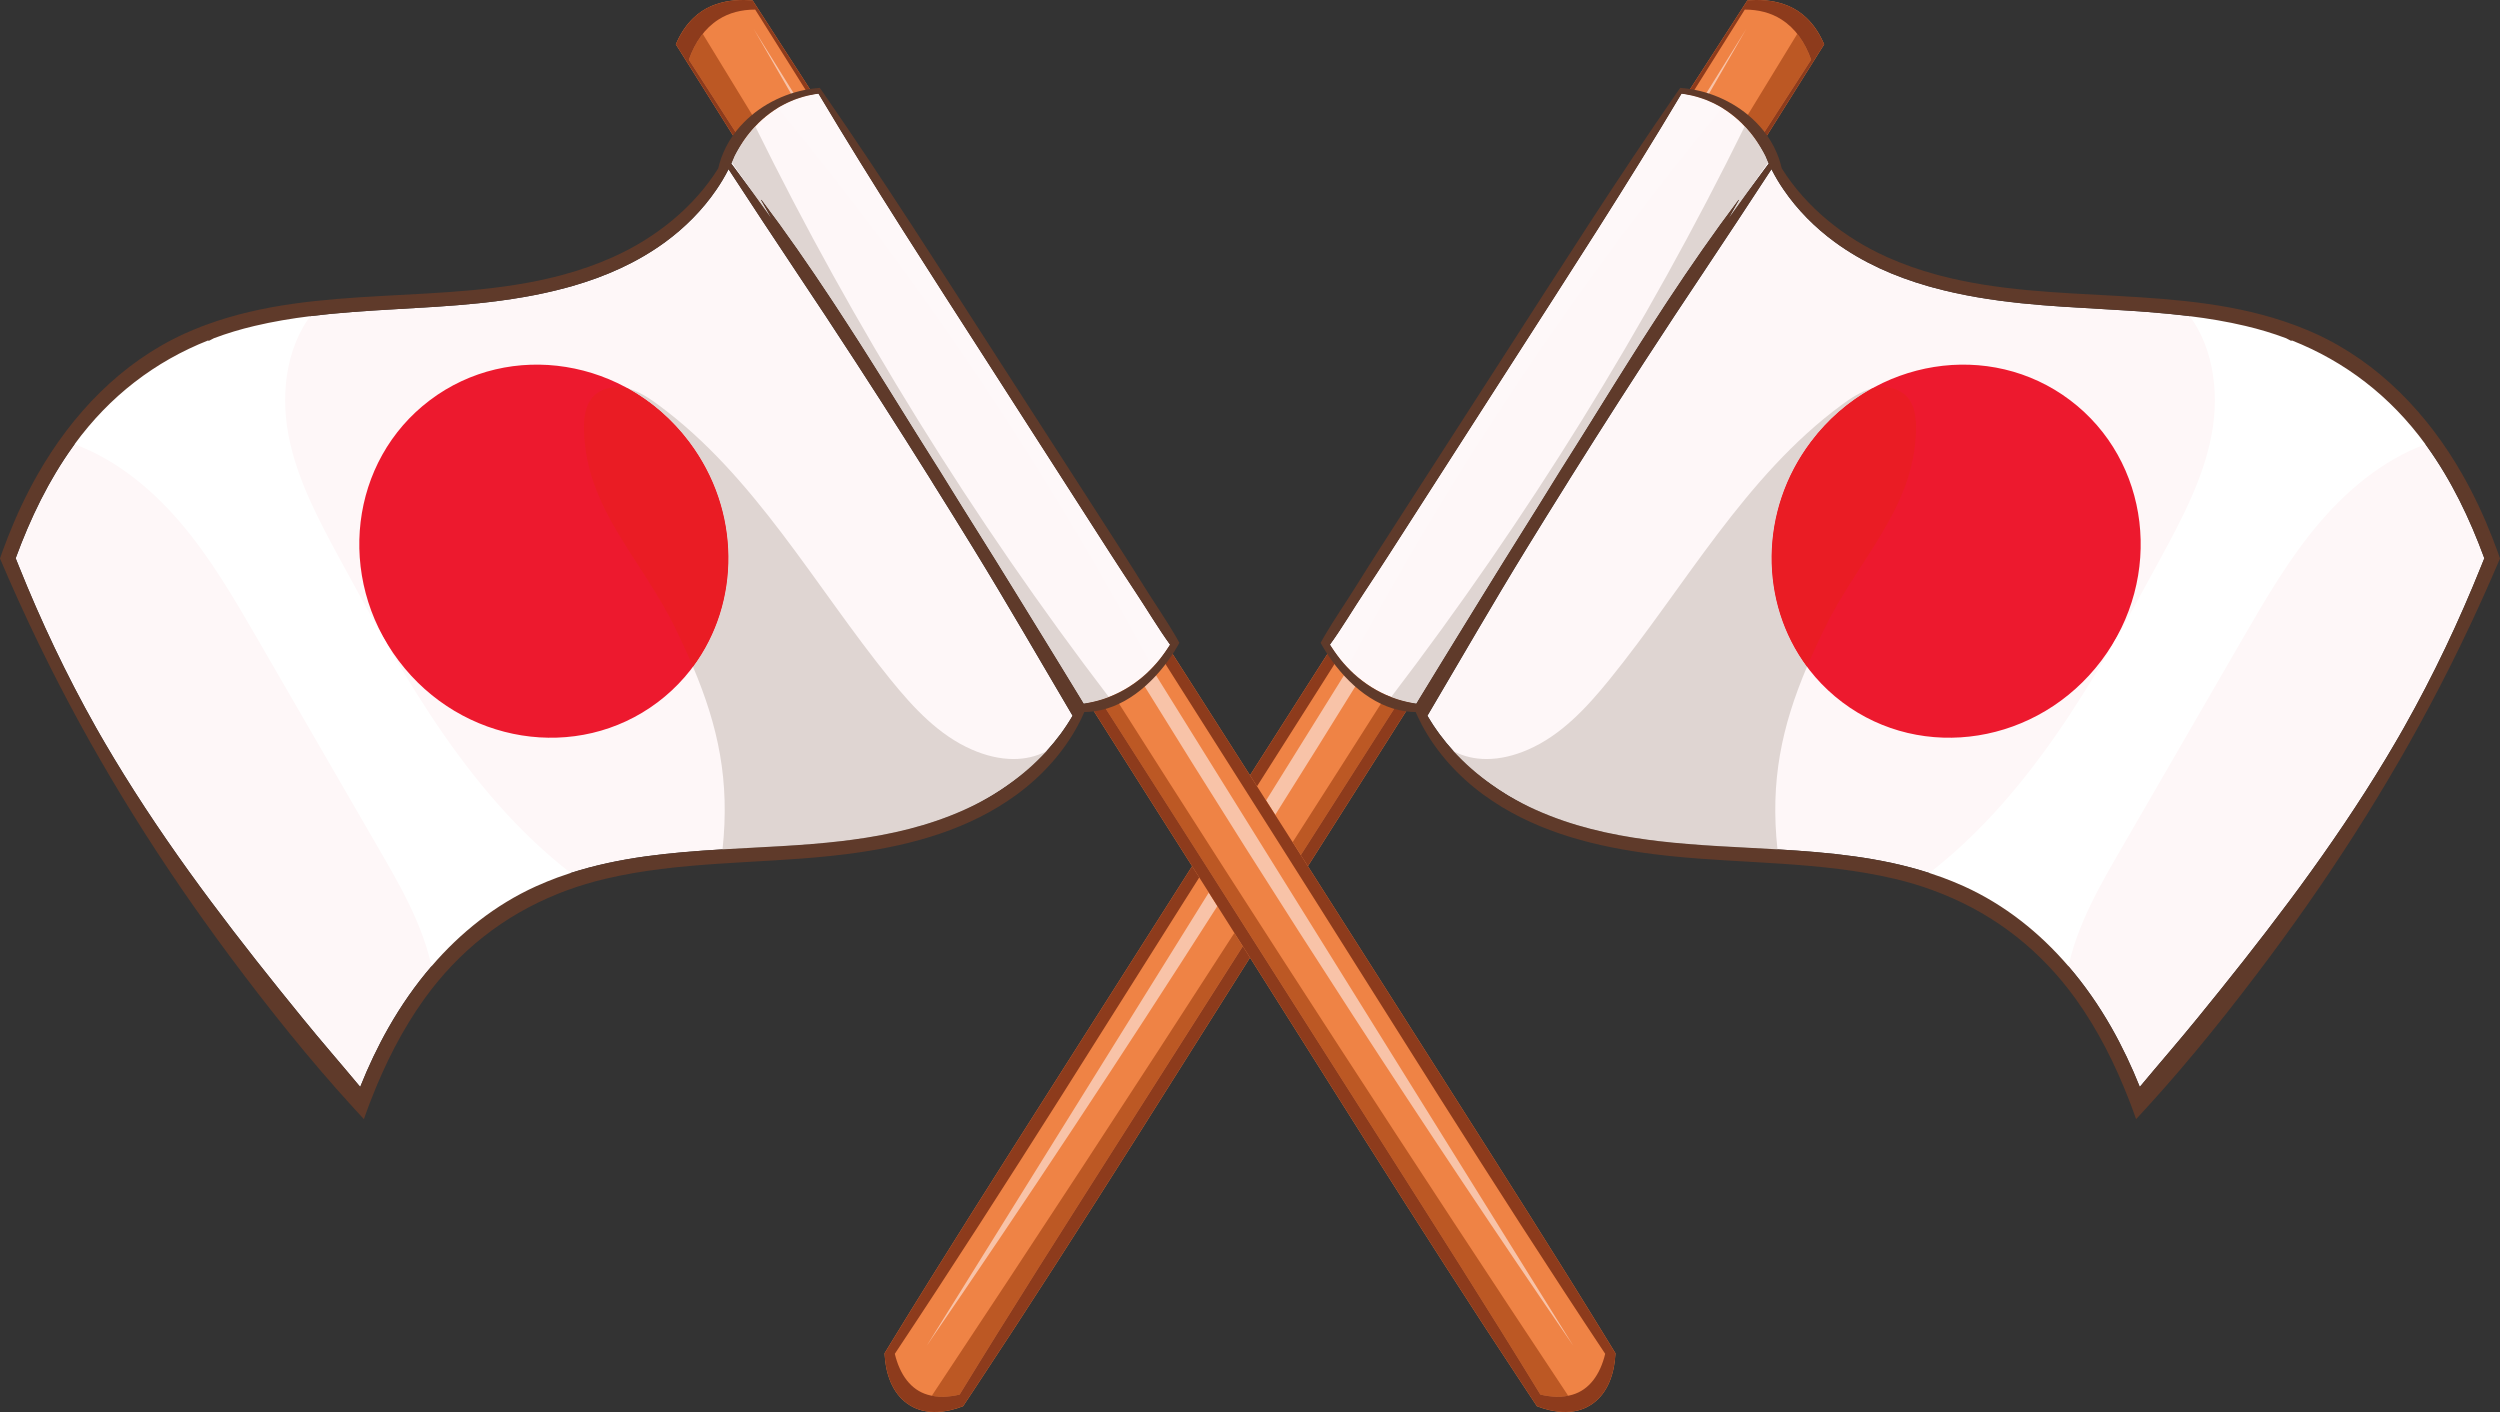 <?xml version="1.0" encoding="UTF-8"?><svg xmlns="http://www.w3.org/2000/svg" xmlns:xlink="http://www.w3.org/1999/xlink" height="254.2" preserveAspectRatio="xMidYMid meet" version="1.0" viewBox="0.0 0.0 450.0 254.2" width="450.0" zoomAndPan="magnify"><rect x="0.0" y="0.0" width="450.0" height="254.2" fill="#333333" stroke="none"/><defs><clipPath id="a"><path d="M 159 0 L 329 0 L 329 254.16 L 159 254.16 Z M 159 0"/></clipPath><clipPath id="b"><path d="M 167 6 L 327 6 L 327 254.16 L 167 254.16 Z M 167 6"/></clipPath><clipPath id="c"><path d="M 159 0 L 329 0 L 329 254.16 L 159 254.16 Z M 159 0"/></clipPath><clipPath id="d"><path d="M 121 0 L 291 0 L 291 254.16 L 121 254.16 Z M 121 0"/></clipPath><clipPath id="e"><path d="M 123 6 L 283 6 L 283 254.16 L 123 254.16 Z M 123 6"/></clipPath><clipPath id="f"><path d="M 121 0 L 291 0 L 291 254.16 L 121 254.16 Z M 121 0"/></clipPath></defs><g><g clip-path="url(#a)"><path d="M 175.27 250.227 C 174.633 251.195 173.992 252.156 173.352 253.121 C 172.559 253.426 171.777 253.664 171.02 253.832 C 169.199 254.246 167.492 254.273 165.973 253.879 C 165.82 253.844 165.676 253.801 165.523 253.754 C 162.352 252.73 160.25 249.996 159.5 246.043 C 159.352 245.273 159.258 244.453 159.219 243.59 C 159.691 242.812 160.168 242.031 160.645 241.258 C 169.871 226.188 179.371 211.293 188.867 196.348 C 230.16 131.312 271.629 66.406 313.457 1.73 C 313.809 1.184 314.16 0.637 314.516 0.09 C 314.723 0.066 314.922 0.055 315.121 0.039 C 317.578 -0.121 319.852 0.215 321.867 1.055 C 323.109 1.57 324.23 2.32 325.219 3.273 C 326.387 4.398 327.367 5.82 328.125 7.477 C 328.203 7.637 328.277 7.809 328.352 7.98 C 327.641 9.117 326.93 10.25 326.215 11.387 C 317.664 25.027 309.09 38.648 300.605 52.324 C 278.316 88.281 255.66 124.02 232.988 159.746 C 213.848 189.898 194.988 220.438 175.27 250.227" fill="#ef8345"/></g><g clip-path="url(#b)"><path d="M 168.273 254.16 C 168.266 254.16 168.254 254.16 168.246 254.16 C 168.254 254.16 168.258 254.16 168.266 254.16 C 169.145 254.16 170.066 254.051 171.02 253.832 C 170.07 254.051 169.148 254.16 168.273 254.16 M 168.234 254.16 L 168.234 254.16 M 169.625 251.41 C 168.969 251.41 168.336 251.352 167.727 251.234 C 186.066 223.59 204.223 195.812 222.191 167.922 C 222.695 168.719 223.199 169.516 223.703 170.312 C 216.234 182.047 208.773 193.781 201.32 205.523 C 191.699 220.668 182.074 235.75 172.734 251.023 C 171.656 251.281 170.613 251.41 169.625 251.41 M 234.148 153.91 C 233.656 153.137 233.168 152.367 232.676 151.598 C 238.316 142.785 243.949 133.953 249.555 125.117 C 249.836 125.242 250.121 125.359 250.406 125.469 C 250.402 125.473 250.402 125.473 250.402 125.473 C 250.785 125.617 251.172 125.754 251.562 125.879 C 251.691 125.922 251.824 125.965 251.957 126.004 C 246.016 135.305 240.082 144.602 234.148 153.91 M 316.375 25.652 C 316.289 25.523 316.203 25.395 316.113 25.266 C 315.965 25.047 315.805 24.828 315.641 24.609 C 315.496 24.418 315.352 24.223 315.195 24.035 C 315.176 24.012 315.156 23.984 315.137 23.961 L 315.129 23.941 C 314.961 23.738 314.793 23.539 314.613 23.34 C 314.488 23.195 314.363 23.055 314.238 22.922 C 314.18 22.855 314.121 22.793 314.062 22.73 C 314.059 22.734 314.059 22.734 314.059 22.734 C 313.918 22.586 313.773 22.434 313.625 22.285 C 316.926 16.891 320.219 11.492 323.508 6.09 C 324.555 7.406 325.379 8.973 326.008 10.75 L 326.004 10.754 C 322.789 15.719 319.582 20.684 316.375 25.652" fill="#bc5824"/></g><g><path d="M 166.805 242.242 C 183.73 215.047 200.66 187.852 217.586 160.652 C 218.102 161.465 218.617 162.277 219.133 163.09 C 202.121 189.758 184.703 216.164 166.805 242.242 M 229.539 146.676 C 228.992 145.812 228.441 144.953 227.895 144.094 C 232.832 136.16 237.762 128.238 242.699 120.305 C 243.012 120.633 243.336 120.949 243.672 121.262 C 244.035 121.594 244.406 121.914 244.789 122.223 C 239.738 130.395 234.656 138.543 229.539 146.676 M 306.992 17.945 C 306.836 17.883 306.676 17.824 306.516 17.77 C 309.121 13.582 311.727 9.398 314.328 5.215 C 311.891 9.461 309.445 13.707 306.992 17.945" fill="#f8c3a8"/></g><g clip-path="url(#c)"><path d="M 166.984 251.055 C 163.922 250.168 161.969 247.426 161.066 243.688 C 181.422 213.059 200.828 181.609 220.535 150.566 C 243.211 114.844 265.863 79.105 288.156 43.148 C 296.734 29.305 305.414 15.523 314.062 1.727 C 316.539 1.723 318.77 2.301 320.648 3.5 C 323.16 5.102 324.895 7.598 326.008 10.75 L 326.004 10.754 C 284.145 75.484 242.645 140.441 201.32 205.523 C 191.699 220.668 182.074 235.75 172.734 251.023 C 170.641 251.52 168.688 251.551 166.984 251.055 M 232.988 159.746 C 255.66 124.02 278.316 88.281 300.605 52.324 C 309.09 38.648 317.664 25.027 326.215 11.387 C 326.93 10.25 327.641 9.117 328.352 7.98 C 328.277 7.809 328.203 7.637 328.125 7.477 C 326.727 4.414 324.578 2.188 321.867 1.055 C 319.852 0.215 317.578 -0.121 315.121 0.039 C 314.922 0.055 314.723 0.066 314.516 0.09 C 314.16 0.637 313.809 1.184 313.457 1.73 C 271.629 66.406 230.16 131.312 188.867 196.348 C 179.371 211.293 169.871 226.188 160.645 241.258 C 160.168 242.031 159.691 242.812 159.219 243.59 C 159.258 244.453 159.352 245.273 159.5 246.043 C 160.25 249.996 162.352 252.73 165.523 253.754 C 167.156 254.273 169.02 254.289 171.02 253.832 C 171.777 253.664 172.559 253.426 173.352 253.121 C 173.992 252.156 174.633 251.195 175.27 250.227 C 194.988 220.438 213.848 189.898 232.988 159.746" fill="#8d3b1c"/></g><g><path d="M 318.066 29.848 C 316.883 31.422 315.719 33.012 314.559 34.598 L 314.535 34.625 C 313.414 36.16 312.297 37.699 311.184 39.242 L 311.309 39.023 C 311.883 38.027 312.453 37.023 313.016 36.02 L 312.934 35.965 C 308.512 41.84 304.312 47.895 300.254 54.047 C 299.992 54.43 299.746 54.812 299.492 55.207 C 298.734 56.359 297.984 57.52 297.234 58.676 C 296.57 59.695 295.914 60.723 295.258 61.746 C 295.141 61.938 295.02 62.125 294.898 62.312 C 294.191 63.422 293.484 64.535 292.781 65.656 C 292.047 66.824 291.312 67.988 290.582 69.156 C 289.121 71.496 287.66 73.84 286.207 76.18 C 285.785 76.859 285.363 77.531 284.945 78.207 C 282.102 82.684 279.285 87.188 276.512 91.707 L 276.492 91.738 C 275.566 93.207 274.648 94.68 273.727 96.152 C 272.645 97.879 271.559 99.617 270.48 101.352 C 269.129 103.527 267.777 105.711 266.438 107.895 C 265.09 110.074 263.742 112.262 262.406 114.445 C 260.074 118.254 257.715 122.066 255.395 125.898 C 255.246 126.152 255.094 126.398 254.941 126.656 C 254.68 126.625 254.438 126.578 254.191 126.531 C 253.887 126.48 253.594 126.414 253.301 126.348 C 253.188 126.324 253.078 126.301 252.965 126.27 C 252.723 126.219 252.492 126.152 252.254 126.09 C 251.98 126.016 251.707 125.93 251.434 125.836 C 251.316 125.797 251.199 125.762 251.09 125.719 C 250.898 125.656 250.719 125.59 250.535 125.52 L 250.406 125.469 C 247.965 124.523 245.672 123.102 243.672 121.262 C 243.277 120.895 242.898 120.523 242.539 120.141 C 241.637 119.188 240.828 118.18 240.105 117.117 C 239.859 116.766 239.621 116.406 239.395 116.047 C 241.586 113.023 243.52 109.73 245.551 106.684 C 248.598 102.098 251.562 97.445 254.535 92.816 C 260.395 83.691 266.262 74.559 272.117 65.434 C 282.453 49.336 292.891 33.297 302.684 16.855 C 302.922 16.887 303.168 16.922 303.406 16.965 L 303.633 17.012 C 303.844 17.047 304.055 17.09 304.258 17.133 C 304.402 17.164 304.543 17.195 304.684 17.23 L 304.695 17.23 C 304.809 17.258 304.926 17.285 305.035 17.32 C 305.191 17.359 305.348 17.398 305.504 17.445 C 305.812 17.535 306.121 17.633 306.422 17.738 C 306.883 17.895 307.336 18.07 307.773 18.27 C 307.965 18.352 308.156 18.438 308.344 18.527 C 308.531 18.613 308.715 18.707 308.895 18.805 C 309.086 18.898 309.27 19 309.453 19.102 C 309.621 19.199 309.797 19.297 309.969 19.402 L 310 19.422 C 310.52 19.738 311.027 20.086 311.527 20.461 C 312.457 21.16 313.301 21.918 314.059 22.738 L 314.191 22.875 L 314.227 22.906 C 314.352 23.047 314.484 23.191 314.613 23.34 C 314.793 23.539 314.961 23.738 315.129 23.941 L 315.141 23.969 C 315.312 24.176 315.48 24.395 315.641 24.609 C 315.805 24.828 315.965 25.047 316.113 25.266 C 316.27 25.492 316.418 25.711 316.562 25.945 C 316.672 26.113 316.773 26.285 316.879 26.453 C 316.957 26.586 317.035 26.715 317.109 26.844 C 317.203 27.008 317.301 27.176 317.395 27.34 C 317.523 27.574 317.652 27.816 317.777 28.062 L 317.781 28.066 C 317.871 28.301 317.973 28.527 318.066 28.758 C 318.141 28.91 318.203 29.062 318.273 29.223 L 318.379 29.434 C 318.273 29.57 318.172 29.711 318.066 29.848" fill="#fef7f8"/></g><g><path d="M 447.184 100.48 C 447.004 100.938 446.824 101.383 446.645 101.828 C 442.641 111.805 438.047 121.504 432.75 130.898 C 432.188 131.914 431.617 132.902 431.023 133.895 C 430.516 134.773 429.996 135.652 429.469 136.523 C 424.656 144.508 419.426 152.199 413.93 159.695 C 413.305 160.543 412.668 161.391 412.043 162.238 C 406.719 169.387 401.156 176.387 395.523 183.293 C 392.152 187.445 388.605 191.5 385.164 195.641 C 383.691 191.957 381.996 188.367 380.039 184.926 C 377.812 181.027 375.238 177.309 372.316 173.922 C 367.141 167.883 360.867 162.863 353.52 159.535 C 352.852 159.23 352.164 158.934 351.484 158.656 L 349.652 157.949 C 348.859 157.66 348.074 157.387 347.27 157.133 C 338.457 154.285 329.234 153.438 319.945 152.887 C 312.773 152.465 305.562 152.219 298.488 151.395 L 296.582 151.148 C 289.695 150.227 282.941 148.684 276.48 145.789 C 274.816 145.051 273.207 144.211 271.641 143.281 L 271.504 143.207 C 271.332 143.102 271.176 142.992 271.004 142.898 C 270.18 142.391 269.363 141.859 268.578 141.289 L 268.547 141.27 C 266.035 139.5 263.707 137.465 261.641 135.223 L 261.641 135.211 C 259.844 133.25 258.266 131.121 256.93 128.836 C 262.871 118.762 268.707 108.625 274.816 98.672 C 277.168 94.848 279.531 91.035 281.914 87.242 C 282.145 86.84 282.391 86.461 282.633 86.066 C 288.48 76.738 294.41 67.48 300.469 58.289 C 300.766 57.82 301.07 57.367 301.367 56.91 C 303.062 54.348 304.758 51.797 306.465 49.242 C 310.637 43.004 314.758 36.723 318.863 30.453 L 318.906 30.539 C 319.543 31.789 320.262 32.996 321.066 34.16 C 323.547 37.793 326.734 40.98 330.25 43.555 C 335.312 47.262 340.988 49.762 346.941 51.477 L 347.906 51.742 C 353.105 53.172 358.484 54.02 363.812 54.582 C 373.895 55.629 384.105 55.648 394.145 56.91 C 397.516 57.324 400.859 57.887 404.176 58.668 C 406.707 59.262 409.145 59.992 411.504 60.883 L 412.445 61.379 L 412.512 61.266 C 422.137 65.066 430.262 71.312 436.586 79.969 C 436.668 80.086 436.766 80.199 436.848 80.34 C 441.254 86.469 444.547 93.32 447.152 100.406 L 447.184 100.48" fill="#fef7f8"/></g><g><path d="M 378.238 118.926 C 366.914 133.938 346.035 137.281 331.605 126.395 C 317.176 115.508 314.652 94.512 325.98 79.5 C 337.305 64.488 358.184 61.145 372.613 72.031 C 387.047 82.918 389.566 103.914 378.238 118.926" fill="#ed192e"/></g><g><path d="M 254.473 126.586 C 254.379 126.566 254.281 126.551 254.188 126.535 C 254.145 126.527 254.102 126.52 254.059 126.512 L 254.059 126.508 C 254.102 126.516 254.148 126.523 254.191 126.531 C 254.285 126.551 254.379 126.566 254.473 126.586" fill="#ddddd9"/></g><g><path d="M 254.059 126.512 C 253.473 126.398 252.891 126.266 252.316 126.105 C 252.531 126.16 252.746 126.223 252.965 126.27 C 253.078 126.301 253.188 126.324 253.301 126.348 C 253.551 126.406 253.805 126.461 254.059 126.508 L 254.059 126.512" fill="#79341d"/></g><g><path d="M 255.355 125.965 C 255.367 125.941 255.383 125.922 255.395 125.898 C 257.715 122.066 260.074 118.254 262.406 114.445 C 262.535 114.234 262.664 114.023 262.797 113.809 C 262.664 114.02 262.535 114.234 262.406 114.445 C 260.078 118.258 257.715 122.066 255.395 125.898 C 255.383 125.922 255.367 125.941 255.355 125.965" fill="#ddddd9"/></g><g><path d="M 251.562 125.879 C 251.172 125.754 250.785 125.617 250.402 125.473 C 250.406 125.469 250.406 125.469 250.406 125.469 L 250.535 125.52 C 250.719 125.59 250.898 125.656 251.09 125.719 C 251.199 125.762 251.316 125.797 251.434 125.836 C 251.477 125.852 251.52 125.863 251.562 125.879" fill="#a5461f"/></g><g><path d="M 268.133 105.141 C 268.914 103.875 269.695 102.613 270.48 101.352 C 271.559 99.617 272.645 97.879 273.727 96.152 C 274.648 94.68 275.566 93.207 276.492 91.738 L 276.496 91.73 C 273.695 96.191 270.906 100.66 268.133 105.141 M 276.594 91.578 C 279.34 87.102 282.129 82.641 284.945 78.207 C 285.34 77.57 285.734 76.938 286.133 76.297 C 284.703 78.602 283.277 80.902 281.844 83.199 C 281.676 83.465 281.512 83.734 281.34 84 C 280.445 85.441 279.547 86.879 278.648 88.309 C 277.961 89.398 277.277 90.488 276.594 91.578 M 293.453 64.594 C 293.934 63.828 294.414 63.066 294.898 62.312 C 295.02 62.125 295.141 61.938 295.258 61.746 C 295.387 61.543 295.52 61.344 295.648 61.141 C 294.91 62.289 294.18 63.441 293.453 64.594 M 299.719 54.855 C 299.871 54.621 300.02 54.395 300.172 54.164 C 300.02 54.395 299.871 54.621 299.719 54.855 M 310.117 41.09 C 310.48 40.469 310.84 39.848 311.199 39.223 C 312.289 37.711 313.387 36.195 314.488 34.691 C 313.023 36.82 311.566 38.949 310.117 41.09 M 312.043 37.738 C 312.367 37.168 312.691 36.594 313.016 36.02 C 312.695 36.594 312.371 37.168 312.043 37.738 M 313.008 36.016 L 312.93 35.969 C 312.934 35.965 312.934 35.965 312.934 35.965 L 313.008 36.016 M 318.273 29.223 C 318.203 29.062 318.141 28.91 318.066 28.758 C 317.973 28.527 317.871 28.301 317.781 28.066 L 317.777 28.062 C 317.652 27.816 317.523 27.574 317.395 27.34 C 317.301 27.176 317.203 27.008 317.109 26.844 C 317.035 26.715 316.957 26.586 316.879 26.453 C 316.859 26.426 316.84 26.391 316.82 26.359 C 316.82 26.359 316.824 26.359 316.824 26.355 C 317.164 26.91 317.48 27.48 317.777 28.062 L 317.781 28.066 C 317.941 28.453 318.102 28.84 318.277 29.219 C 318.277 29.219 318.273 29.219 318.273 29.223" fill="#ddddd9"/></g><g><path d="M 316.82 26.359 C 316.738 26.223 316.652 26.082 316.562 25.945 C 316.551 25.922 316.535 25.902 316.523 25.883 C 316.625 26.039 316.727 26.195 316.824 26.355 C 316.824 26.359 316.82 26.359 316.82 26.359" fill="#79341d"/></g><g><path d="M 315.195 24.035 C 315.176 24.012 315.156 23.988 315.141 23.969 L 315.137 23.961 C 315.156 23.984 315.176 24.012 315.195 24.035 M 314.238 22.922 C 314.234 22.918 314.23 22.91 314.227 22.906 L 314.191 22.875 L 314.059 22.738 C 314.059 22.738 314.059 22.734 314.059 22.734 C 314.059 22.734 314.059 22.734 314.062 22.73 C 314.121 22.793 314.18 22.855 314.238 22.922" fill="#a5461f"/></g><g><path d="M 254.938 126.656 C 254.781 126.633 254.625 126.609 254.473 126.586 C 254.379 126.566 254.285 126.551 254.191 126.531 C 254.148 126.523 254.102 126.516 254.059 126.508 C 253.805 126.461 253.551 126.406 253.301 126.348 C 253.188 126.324 253.078 126.301 252.965 126.27 C 252.746 126.223 252.531 126.16 252.316 126.105 C 252.066 126.035 251.812 125.961 251.562 125.879 C 251.52 125.863 251.477 125.852 251.434 125.836 C 251.316 125.797 251.199 125.762 251.09 125.719 C 250.898 125.656 250.719 125.59 250.535 125.52 L 250.406 125.469 C 274.891 93.402 296.242 58.941 314.059 22.734 C 314.059 22.734 314.059 22.738 314.059 22.738 L 314.191 22.875 L 314.227 22.906 C 314.23 22.91 314.234 22.918 314.238 22.922 C 314.551 23.258 314.848 23.605 315.137 23.961 L 315.141 23.969 C 315.156 23.988 315.176 24.012 315.195 24.035 C 315.672 24.629 316.113 25.246 316.523 25.883 C 316.535 25.902 316.551 25.922 316.562 25.945 C 316.652 26.082 316.738 26.223 316.82 26.359 C 316.84 26.391 316.859 26.426 316.879 26.453 C 316.957 26.586 317.035 26.715 317.109 26.844 C 317.203 27.008 317.301 27.176 317.395 27.34 C 317.523 27.574 317.652 27.816 317.777 28.062 L 317.781 28.066 C 317.871 28.301 317.973 28.527 318.066 28.758 C 318.141 28.91 318.203 29.062 318.273 29.223 C 317.008 31.043 315.746 32.867 314.488 34.691 C 313.387 36.195 312.289 37.711 311.199 39.223 C 311.48 38.73 311.762 38.234 312.043 37.738 C 312.371 37.168 312.695 36.594 313.016 36.02 L 313.008 36.016 L 312.934 35.965 C 312.934 35.965 312.934 35.965 312.93 35.969 C 308.508 41.844 304.312 47.895 300.25 54.047 C 300.223 54.086 300.199 54.125 300.172 54.164 C 300.02 54.395 299.871 54.621 299.719 54.855 C 299.645 54.973 299.566 55.09 299.488 55.207 C 298.195 57.176 296.918 59.156 295.648 61.141 C 295.52 61.344 295.387 61.543 295.258 61.746 C 295.141 61.938 295.02 62.125 294.898 62.312 C 294.414 63.066 293.934 63.828 293.453 64.594 C 290.992 68.484 288.559 72.391 286.133 76.297 C 285.734 76.938 285.34 77.57 284.945 78.207 C 282.129 82.641 279.34 87.102 276.594 91.578 C 276.559 91.629 276.527 91.68 276.496 91.73 L 276.492 91.738 C 275.566 93.207 274.648 94.68 273.727 96.152 C 272.645 97.879 271.559 99.617 270.48 101.352 C 269.695 102.613 268.914 103.875 268.133 105.141 C 266.348 108.023 264.566 110.914 262.797 113.809 C 262.664 114.023 262.535 114.234 262.406 114.445 C 260.074 118.254 257.715 122.066 255.395 125.898 C 255.383 125.922 255.367 125.941 255.355 125.965 C 255.215 126.195 255.074 126.426 254.938 126.656" fill="#dfd5d2"/></g><g><path d="M 320.133 154.461 C 319.004 153.879 317.277 153.754 316.145 153.172 C 313.52 153.457 310.902 153.598 308.305 153.598 C 295.199 153.598 282.586 150.016 271.578 143.246 L 271.641 143.281 C 273.207 144.211 274.816 145.051 276.48 145.789 C 282.941 148.684 289.695 150.227 296.582 151.148 L 298.488 151.395 C 305.562 152.219 312.773 152.465 319.945 152.887 C 320.004 153.406 320.062 153.93 320.133 154.461 M 268.773 141.43 C 265.129 138.941 261.68 136.094 258.473 132.891 C 259.461 133.871 260.523 134.641 261.645 135.223 C 263.707 137.465 266.039 139.5 268.547 141.27 L 268.578 141.289 C 268.645 141.336 268.707 141.383 268.773 141.43" fill="#ddddd9"/></g><g><path d="M 319.945 152.887 C 312.773 152.465 305.562 152.219 298.488 151.395 L 296.582 151.148 C 289.695 150.227 282.941 148.684 276.48 145.789 C 274.816 145.051 273.207 144.211 271.641 143.281 L 271.578 143.246 C 270.633 142.664 269.695 142.059 268.773 141.43 C 268.707 141.383 268.645 141.336 268.578 141.289 L 268.547 141.27 C 266.039 139.5 263.707 137.465 261.645 135.223 C 263.496 136.184 265.504 136.625 267.582 136.625 C 270.023 136.625 272.562 136.016 275.062 134.926 C 281.016 132.332 285.594 127.387 289.684 122.344 C 303.34 105.516 314.047 85.73 331.5 72.879 C 333.156 71.656 334.918 70.484 336.902 69.957 C 332.773 72.258 329.031 75.453 325.98 79.5 C 316.59 91.945 316.719 108.508 325.262 120.008 C 320.695 130.801 318.617 140.555 319.945 152.887" fill="#dfd5d2"/></g><g><path d="M 325.262 120.008 C 316.719 108.508 316.59 91.945 325.98 79.5 C 329.031 75.453 332.773 72.258 336.902 69.957 C 336.992 69.934 337.082 69.91 337.172 69.891 C 337.738 69.758 338.328 69.688 338.918 69.688 C 340.508 69.688 342.086 70.191 343.172 71.324 C 344.672 72.891 344.934 75.258 344.883 77.426 C 344.543 91.562 334.598 100.449 328.398 113.16 C 327.254 115.508 326.203 117.781 325.262 120.008" fill="#ea1c24"/></g><g><path d="M 258.473 132.891 C 258.434 132.855 258.398 132.816 258.359 132.781 C 258.398 132.816 258.434 132.855 258.473 132.891" fill="#ddddd9"/></g><g><path d="M 243.176 110.367 C 243.965 109.121 244.75 107.883 245.547 106.68 C 247.828 103.25 250.062 99.785 252.289 96.316 C 250.062 99.785 247.828 103.25 245.551 106.684 C 244.75 107.883 243.965 109.121 243.176 110.367 M 257.949 87.5 C 261.285 82.305 264.625 77.105 267.961 71.91 C 264.625 77.105 261.285 82.305 257.949 87.5 M 303.59 17 L 303.551 16.992 C 303.562 16.996 303.578 16.996 303.59 17" fill="#fff"/></g><g><path d="M 242.539 120.145 C 242.164 119.75 241.809 119.344 241.469 118.93 C 241.809 119.344 242.164 119.746 242.539 120.141 C 242.539 120.145 242.539 120.145 242.539 120.145 M 309.699 19.246 C 309.617 19.195 309.535 19.148 309.453 19.102 C 309.27 19 309.086 18.898 308.895 18.805 C 308.715 18.707 308.531 18.613 308.344 18.527 C 308.156 18.438 307.965 18.352 307.773 18.27 C 307.523 18.156 307.266 18.051 307.004 17.949 C 307.926 18.301 308.824 18.73 309.699 19.246 M 305.906 17.566 C 305.852 17.551 305.793 17.531 305.738 17.516 C 305.793 17.531 305.852 17.551 305.906 17.566 M 305.203 17.363 C 305.148 17.348 305.094 17.336 305.035 17.32 C 305.023 17.316 305.012 17.312 304.996 17.309 C 305.066 17.324 305.133 17.344 305.203 17.363 M 304.535 17.195 C 304.484 17.184 304.434 17.172 304.383 17.16 C 304.434 17.172 304.484 17.184 304.535 17.195" fill="#f29664"/></g><g><path d="M 240.57 117.773 C 240.312 117.422 240.062 117.062 239.82 116.699 C 239.914 116.84 240.008 116.98 240.105 117.117 C 240.258 117.34 240.41 117.559 240.57 117.773 M 304.383 17.16 C 304.34 17.152 304.297 17.141 304.258 17.133 C 304.055 17.09 303.844 17.047 303.633 17.012 L 303.59 17 C 303.855 17.047 304.117 17.102 304.383 17.16" fill="#9d5c3b"/></g><g><path d="M 242.539 120.141 C 242.164 119.746 241.809 119.344 241.469 118.93 C 241.156 118.555 240.855 118.168 240.57 117.773 C 240.41 117.559 240.258 117.34 240.105 117.117 C 240.008 116.98 239.914 116.84 239.82 116.699 C 239.676 116.484 239.535 116.266 239.398 116.051 C 240.727 114.215 241.957 112.281 243.176 110.367 C 243.965 109.121 244.75 107.883 245.551 106.684 C 247.828 103.25 250.062 99.785 252.289 96.316 C 253.039 95.148 253.789 93.984 254.535 92.816 C 255.676 91.043 256.812 89.273 257.949 87.5 C 261.285 82.305 264.625 77.105 267.961 71.91 C 269.348 69.754 270.73 67.594 272.117 65.438 C 282.453 49.336 292.895 33.297 302.684 16.855 C 302.973 16.895 303.262 16.941 303.551 16.992 L 303.59 17 L 303.633 17.012 C 303.844 17.047 304.055 17.09 304.258 17.133 C 304.297 17.141 304.34 17.152 304.383 17.16 C 304.434 17.172 304.484 17.184 304.535 17.195 C 304.688 17.23 304.844 17.27 304.996 17.309 C 305.012 17.312 305.023 17.316 305.035 17.32 C 305.094 17.336 305.148 17.348 305.203 17.363 C 305.383 17.41 305.559 17.461 305.738 17.516 C 305.793 17.531 305.852 17.551 305.906 17.566 C 306.273 17.684 306.641 17.809 307.004 17.949 C 307.266 18.051 307.523 18.156 307.773 18.27 C 307.965 18.352 308.156 18.438 308.344 18.527 C 308.531 18.613 308.715 18.707 308.895 18.805 C 309.086 18.898 309.27 19 309.453 19.102 C 309.535 19.148 309.617 19.195 309.699 19.246 C 309.801 19.305 309.902 19.363 310 19.422 C 284.246 50.645 261.605 84.441 242.539 120.145" fill="#fef8f9"/></g><g><path d="M 438.242 79.395 C 430.137 81.941 423.219 87.441 417.684 93.883 C 412.148 100.328 407.863 107.727 403.609 115.078 C 396.645 127.133 389.676 139.184 382.707 151.238 C 378.223 158.996 373.848 166.203 372.082 174.984 C 364.918 166.988 355.734 161.309 345.344 158.598 C 364.965 144.258 377.156 122.168 388.734 100.805 C 392.629 93.617 396.574 86.285 398.086 78.258 C 399.598 70.227 398.309 61.238 392.77 55.234 C 411.203 56.707 426.793 64.867 438.242 79.395" fill="#fff"/></g><g><path d="M 432.75 130.902 C 432.184 131.91 431.609 132.902 431.023 133.902 C 430.516 134.777 429.996 135.652 429.469 136.527 C 424.66 144.508 419.43 152.195 413.926 159.699 C 413.301 160.543 412.676 161.391 412.047 162.234 C 406.715 169.391 401.16 176.383 395.527 183.293 C 392.152 187.438 388.605 191.5 385.16 195.645 C 383.691 191.957 381.992 188.367 380.031 184.926 C 377.812 181.023 375.234 177.312 372.316 173.914 C 367.137 167.887 360.863 162.867 353.52 159.535 C 352.848 159.23 352.16 158.938 351.484 158.664 L 349.656 157.953 C 348.859 157.664 348.07 157.391 347.273 157.133 C 338.465 154.289 329.238 153.434 319.945 152.883 C 312.773 152.461 305.562 152.227 298.488 151.391 L 296.578 151.148 C 289.691 150.227 282.938 148.68 276.477 145.785 C 274.816 145.047 273.211 144.207 271.637 143.285 L 271.504 143.203 C 271.336 143.102 271.172 142.996 271.004 142.895 C 270.18 142.391 269.363 141.859 268.574 141.289 L 268.551 141.27 C 266.031 139.5 263.707 137.469 261.645 135.223 L 261.637 135.215 C 259.844 133.254 258.262 131.121 256.934 128.828 C 262.871 118.766 268.703 108.625 274.816 98.672 C 277.164 94.848 279.527 91.035 281.906 87.242 C 282.148 86.844 282.395 86.457 282.637 86.07 C 288.48 76.742 294.41 67.477 300.465 58.289 C 300.762 57.824 301.07 57.367 301.371 56.906 C 303.059 54.344 304.758 51.793 306.465 49.242 C 310.641 43.004 314.758 36.727 318.867 30.449 L 318.91 30.535 L 318.91 30.539 C 319.547 31.793 320.266 32.992 321.066 34.156 C 323.551 37.797 326.73 40.984 330.246 43.559 C 335.309 47.262 340.992 49.758 346.945 51.477 L 347.906 51.746 C 353.105 53.176 358.484 54.023 363.816 54.582 C 373.895 55.633 384.102 55.652 394.145 56.906 L 394.148 56.91 C 397.52 57.324 400.859 57.883 404.18 58.668 C 406.703 59.262 409.145 59.996 411.504 60.883 L 412.445 61.375 L 412.508 61.266 C 422.133 65.07 430.266 71.312 436.578 79.965 C 436.668 80.086 436.762 80.203 436.852 80.336 C 441.258 86.465 444.551 93.328 447.148 100.406 L 447.18 100.484 C 447.004 100.934 446.82 101.383 446.641 101.82 C 442.641 111.805 438.051 121.508 432.75 130.902 Z M 255.395 125.898 C 255.246 126.152 255.094 126.398 254.941 126.656 C 254.68 126.625 254.438 126.578 254.191 126.531 C 253.887 126.48 253.594 126.414 253.301 126.352 C 253.188 126.324 253.078 126.301 252.965 126.27 C 252.723 126.219 252.492 126.152 252.254 126.09 C 251.98 126.016 251.707 125.93 251.434 125.836 C 251.316 125.797 251.199 125.762 251.09 125.719 C 250.898 125.656 250.719 125.59 250.535 125.52 L 250.406 125.469 C 247.965 124.523 245.672 123.102 243.672 121.262 C 243.277 120.895 242.898 120.523 242.539 120.141 C 241.637 119.188 240.828 118.18 240.105 117.117 C 239.859 116.766 239.621 116.406 239.395 116.047 C 241.586 113.023 243.52 109.73 245.551 106.684 C 248.598 102.098 251.562 97.445 254.535 92.816 C 260.395 83.691 266.262 74.559 272.117 65.434 C 282.453 49.336 292.891 33.297 302.684 16.855 C 302.922 16.887 303.168 16.922 303.406 16.965 L 303.633 17.012 C 303.844 17.047 304.055 17.09 304.258 17.133 C 304.402 17.164 304.543 17.195 304.684 17.23 L 304.695 17.23 C 304.809 17.258 304.926 17.285 305.035 17.32 C 305.191 17.359 305.348 17.398 305.504 17.445 C 305.812 17.535 306.121 17.633 306.422 17.738 C 306.883 17.895 307.336 18.07 307.773 18.27 C 307.965 18.352 308.156 18.438 308.344 18.527 C 308.531 18.613 308.715 18.707 308.895 18.805 C 309.086 18.898 309.27 19 309.453 19.102 C 309.621 19.199 309.797 19.297 309.969 19.402 L 310 19.422 C 310.52 19.738 311.027 20.086 311.527 20.461 C 312.457 21.16 313.301 21.918 314.059 22.738 L 314.191 22.875 L 314.227 22.906 C 314.355 23.047 314.484 23.191 314.613 23.34 C 314.793 23.539 314.961 23.738 315.129 23.941 L 315.141 23.969 C 315.312 24.176 315.48 24.395 315.641 24.609 C 315.805 24.828 315.965 25.047 316.113 25.266 C 316.27 25.492 316.418 25.711 316.562 25.945 C 316.672 26.113 316.773 26.285 316.879 26.453 C 316.957 26.586 317.035 26.715 317.109 26.844 C 317.203 27.008 317.301 27.176 317.395 27.34 C 317.523 27.574 317.652 27.816 317.777 28.062 L 317.781 28.066 C 317.871 28.301 317.973 28.527 318.066 28.758 C 318.141 28.91 318.203 29.062 318.273 29.223 L 318.379 29.434 C 318.273 29.57 318.172 29.711 318.066 29.848 C 316.883 31.422 315.719 33.012 314.559 34.598 L 314.535 34.625 C 313.414 36.16 312.297 37.699 311.184 39.242 L 311.309 39.023 C 311.883 38.027 312.453 37.023 313.016 36.02 L 312.934 35.965 C 308.512 41.84 304.312 47.895 300.254 54.047 C 299.992 54.43 299.746 54.812 299.492 55.207 C 298.734 56.359 297.984 57.52 297.234 58.676 C 296.57 59.695 295.914 60.723 295.258 61.746 C 295.141 61.938 295.02 62.125 294.898 62.312 C 294.191 63.422 293.484 64.535 292.781 65.656 C 292.047 66.824 291.312 67.988 290.582 69.156 C 289.121 71.496 287.66 73.84 286.207 76.18 C 285.785 76.859 285.363 77.531 284.945 78.207 C 282.102 82.684 279.285 87.188 276.512 91.707 L 276.492 91.738 C 275.566 93.207 274.648 94.676 273.727 96.152 C 272.645 97.879 271.559 99.617 270.48 101.352 C 269.129 103.527 267.777 105.711 266.438 107.895 C 265.09 110.074 263.742 112.262 262.406 114.445 C 260.074 118.254 257.715 122.066 255.395 125.898 Z M 449.582 99.32 C 449.457 98.988 449.336 98.648 449.203 98.32 C 449.02 97.797 448.82 97.285 448.617 96.773 C 447.09 92.871 445.309 89.062 443.238 85.422 C 437.066 74.582 428.199 65.234 416.727 60.031 C 415.746 59.59 414.766 59.18 413.777 58.797 C 413.48 58.68 413.176 58.566 412.871 58.457 C 392.645 51.004 369.988 55.023 349.363 49.645 C 349.062 49.574 348.77 49.492 348.473 49.406 C 345.496 48.594 342.555 47.57 339.68 46.281 C 332.016 42.852 325.129 37.355 320.719 30.312 L 320.715 30.301 C 320.566 29.672 320.391 29.051 320.184 28.453 C 320.066 28.137 319.945 27.82 319.812 27.516 C 319.211 26.086 318.406 24.766 317.461 23.559 L 317.449 23.547 C 317.027 23.02 316.578 22.512 316.105 22.035 C 312.758 18.633 308.09 16.426 303.258 15.895 C 302.98 15.863 302.703 15.84 302.43 15.82 C 302.289 16.012 302.152 16.207 302.02 16.402 C 301.938 16.523 301.859 16.641 301.777 16.758 C 290.969 32.375 280.777 48.41 270.48 64.395 C 264.605 73.512 258.73 82.633 252.859 91.75 C 249.879 96.379 246.887 101.012 243.977 105.684 C 242.191 108.551 240.18 111.445 238.434 114.43 C 238.184 114.852 237.938 115.27 237.707 115.707 C 237.848 115.953 237.98 116.203 238.125 116.438 C 238.27 116.68 238.41 116.93 238.566 117.172 C 238.715 117.402 238.859 117.633 239.012 117.863 C 242.621 123.32 247.969 127.773 254.047 128.141 C 254.309 128.156 254.562 128.16 254.824 128.164 L 254.863 128.254 C 254.984 128.535 255.109 128.805 255.234 129.074 C 255.457 129.559 255.695 130.035 255.945 130.496 C 258.578 135.453 262.535 139.77 267.043 143.059 C 275.465 149.223 285.613 152.059 295.836 153.5 C 296.461 153.59 297.078 153.676 297.703 153.754 C 298.676 153.871 299.641 153.984 300.613 154.086 C 314.062 155.484 327.742 155.059 340.977 158.172 C 343.383 158.738 345.703 159.43 347.949 160.262 C 348.562 160.48 349.172 160.715 349.773 160.965 C 359.328 164.836 367.398 171.145 373.645 179.832 C 377.652 185.414 380.738 191.594 383.223 197.988 C 383.32 198.23 383.41 198.477 383.504 198.715 C 383.652 199.117 383.797 199.512 383.945 199.906 L 384.02 200.109 C 384.18 200.551 384.34 200.992 384.5 201.441 C 385.176 200.711 385.855 199.988 386.52 199.246 C 394.367 190.645 401.652 181.492 408.555 172.234 C 410.164 170.066 411.758 167.887 413.316 165.691 C 413.945 164.82 414.562 163.941 415.18 163.059 C 421.176 154.5 426.797 145.711 432.008 136.668 C 432.574 135.688 433.137 134.699 433.695 133.715 C 436.242 129.176 438.703 124.566 441.043 119.902 C 443.66 114.691 446.133 109.41 448.469 104.074 C 448.617 103.734 448.762 103.395 448.902 103.066 C 449.273 102.219 449.641 101.383 450 100.531 C 449.867 100.121 449.723 99.723 449.582 99.32" fill="#5f3a2a"/></g><g clip-path="url(#d)"><path d="M 274.73 250.227 C 275.367 251.195 276.008 252.156 276.645 253.121 C 277.441 253.426 278.223 253.664 278.977 253.832 C 280.801 254.246 282.508 254.273 284.027 253.879 C 284.18 253.844 284.324 253.801 284.477 253.754 C 287.648 252.73 289.75 249.996 290.5 246.043 C 290.648 245.273 290.742 244.453 290.781 243.59 C 290.309 242.812 289.832 242.031 289.355 241.258 C 280.129 226.188 270.629 211.293 261.133 196.348 C 219.84 131.312 178.371 66.406 136.543 1.73 C 136.191 1.184 135.84 0.637 135.484 0.09 C 135.277 0.066 135.078 0.055 134.879 0.039 C 132.422 -0.121 130.148 0.215 128.129 1.055 C 126.891 1.57 125.77 2.32 124.781 3.273 C 123.613 4.398 122.633 5.82 121.875 7.477 C 121.797 7.637 121.723 7.809 121.648 7.98 C 122.359 9.117 123.07 10.25 123.785 11.387 C 132.336 25.027 140.91 38.648 149.395 52.324 C 171.684 88.281 194.34 124.02 217.012 159.746 C 236.152 189.898 255.012 220.438 274.73 250.227" fill="#ef8345"/></g><g clip-path="url(#e)"><path d="M 281.727 254.16 C 280.852 254.16 279.93 254.051 278.977 253.832 C 279.93 254.051 280.852 254.16 281.734 254.16 C 281.742 254.16 281.746 254.16 281.754 254.16 C 281.746 254.16 281.738 254.16 281.727 254.16 M 281.762 254.16 C 281.766 254.16 281.766 254.16 281.766 254.16 C 281.766 254.16 281.766 254.16 281.762 254.16 M 280.371 251.41 C 279.387 251.41 278.344 251.281 277.266 251.023 C 267.926 235.75 258.301 220.668 248.68 205.523 C 231.836 178.992 214.961 152.484 198.043 126.004 C 198.176 125.965 198.309 125.922 198.441 125.879 C 198.828 125.754 199.215 125.617 199.594 125.473 C 199.879 125.359 200.164 125.242 200.445 125.117 C 227.297 167.434 254.574 209.48 282.273 251.234 C 281.664 251.352 281.031 251.41 280.371 251.41 M 133.625 25.652 C 130.414 20.684 127.207 15.719 123.996 10.754 L 123.992 10.75 C 124.621 8.973 125.445 7.406 126.492 6.09 C 129.781 11.492 133.074 16.891 136.375 22.285 C 136.227 22.434 136.082 22.586 135.941 22.734 C 135.941 22.734 135.941 22.734 135.938 22.73 C 135.875 22.801 135.809 22.871 135.742 22.941 C 135.625 23.066 135.504 23.203 135.383 23.34 C 135.207 23.539 135.039 23.738 134.875 23.941 L 134.863 23.961 C 134.848 23.98 134.832 24 134.816 24.02 C 134.656 24.211 134.508 24.414 134.359 24.609 C 134.195 24.828 134.035 25.047 133.887 25.266 C 133.797 25.395 133.711 25.523 133.625 25.652" fill="#bc5824"/></g><g><path d="M 283.195 242.242 C 256.195 202.902 230.293 162.816 205.211 122.219 C 205.594 121.914 205.965 121.594 206.328 121.262 C 206.664 120.949 206.988 120.629 207.301 120.305 C 232.602 160.953 257.898 201.598 283.195 242.242 M 143.008 17.945 C 140.555 13.707 138.109 9.461 135.672 5.215 C 138.273 9.398 140.879 13.582 143.484 17.77 C 143.324 17.824 143.164 17.883 143.008 17.945" fill="#f8c3a8"/></g><g clip-path="url(#f)"><path d="M 277.266 251.023 C 267.926 235.75 258.301 220.668 248.68 205.523 C 207.355 140.441 165.855 75.484 123.996 10.754 L 123.992 10.75 C 125.105 7.598 126.84 5.102 129.352 3.5 C 131.23 2.301 133.461 1.723 135.934 1.727 C 144.586 15.523 153.262 29.305 161.844 43.148 C 184.137 79.105 206.789 114.844 229.465 150.566 C 249.172 181.609 268.578 213.059 288.934 243.688 C 288.031 247.426 286.078 250.168 283.016 251.055 C 281.309 251.551 279.359 251.52 277.266 251.023 M 274.73 250.227 C 275.367 251.195 276.008 252.156 276.645 253.121 C 277.441 253.426 278.223 253.664 278.977 253.832 C 280.98 254.289 282.844 254.273 284.477 253.754 C 287.648 252.73 289.75 249.996 290.5 246.043 C 290.648 245.273 290.742 244.453 290.781 243.59 C 290.309 242.812 289.832 242.031 289.355 241.258 C 280.129 226.188 270.629 211.293 261.133 196.348 C 219.84 131.312 178.371 66.406 136.543 1.73 C 136.191 1.184 135.84 0.637 135.484 0.09 C 135.277 0.066 135.078 0.055 134.879 0.039 C 132.422 -0.121 130.148 0.215 128.129 1.055 C 125.422 2.188 123.27 4.414 121.875 7.477 C 121.797 7.637 121.723 7.809 121.648 7.98 C 122.359 9.117 123.07 10.25 123.785 11.387 C 132.336 25.027 140.91 38.648 149.395 52.324 C 171.684 88.281 194.34 124.02 217.012 159.746 C 236.152 189.898 255.012 220.438 274.73 250.227" fill="#8d3b1c"/></g><g><path d="M 131.934 29.848 C 133.117 31.422 134.285 33.012 135.441 34.598 L 135.465 34.625 C 136.586 36.16 137.703 37.699 138.816 39.242 L 138.691 39.023 C 138.117 38.027 137.547 37.023 136.984 36.02 L 137.066 35.965 C 141.492 41.84 145.688 47.895 149.746 54.047 C 150.004 54.43 150.254 54.812 150.508 55.207 C 151.266 56.359 152.016 57.52 152.766 58.676 C 153.43 59.695 154.086 60.723 154.742 61.746 C 154.859 61.938 154.98 62.125 155.102 62.312 C 155.809 63.422 156.516 64.535 157.219 65.656 C 157.953 66.824 158.688 67.988 159.418 69.156 C 160.879 71.496 162.34 73.84 163.793 76.18 C 164.215 76.859 164.637 77.531 165.055 78.207 C 167.898 82.684 170.711 87.188 173.488 91.707 L 173.508 91.738 C 174.434 93.207 175.352 94.68 176.273 96.152 C 177.355 97.879 178.441 99.617 179.52 101.352 C 180.871 103.527 182.223 105.711 183.562 107.895 C 184.91 110.074 186.258 112.262 187.594 114.445 C 189.926 118.254 192.285 122.066 194.605 125.898 C 194.754 126.152 194.906 126.398 195.059 126.656 C 195.32 126.625 195.562 126.578 195.809 126.531 C 196.113 126.48 196.406 126.414 196.699 126.348 C 196.816 126.324 196.922 126.301 197.035 126.27 C 197.277 126.219 197.508 126.152 197.746 126.09 C 198.02 126.016 198.293 125.93 198.566 125.836 C 198.684 125.797 198.801 125.762 198.91 125.719 C 199.098 125.656 199.281 125.59 199.465 125.52 L 199.594 125.469 C 202.035 124.523 204.328 123.102 206.328 121.262 C 206.723 120.895 207.102 120.523 207.461 120.141 C 208.363 119.188 209.172 118.18 209.895 117.117 C 210.141 116.766 210.379 116.406 210.605 116.047 C 208.414 113.023 206.48 109.73 204.449 106.684 C 201.406 102.098 198.434 97.445 195.465 92.816 C 189.605 83.691 183.738 74.559 177.883 65.434 C 167.547 49.336 157.109 33.297 147.316 16.855 C 147.078 16.887 146.832 16.922 146.59 16.965 L 146.367 17.012 C 146.156 17.047 145.945 17.09 145.742 17.133 C 145.598 17.164 145.457 17.195 145.316 17.23 L 145.305 17.23 C 145.191 17.258 145.074 17.285 144.965 17.32 C 144.809 17.359 144.652 17.398 144.496 17.445 C 144.188 17.535 143.879 17.633 143.578 17.738 C 143.117 17.895 142.664 18.07 142.227 18.27 C 142.035 18.352 141.844 18.438 141.656 18.527 C 141.469 18.613 141.285 18.707 141.105 18.805 C 140.914 18.898 140.73 19 140.547 19.102 C 140.379 19.199 140.203 19.297 140.031 19.402 L 140 19.422 C 139.48 19.738 138.973 20.086 138.473 20.461 C 137.543 21.16 136.699 21.918 135.941 22.738 L 135.809 22.875 L 135.773 22.906 C 135.645 23.047 135.512 23.191 135.383 23.34 C 135.207 23.539 135.039 23.738 134.875 23.941 L 134.859 23.969 C 134.688 24.176 134.52 24.395 134.359 24.609 C 134.195 24.828 134.035 25.047 133.887 25.266 C 133.73 25.492 133.582 25.711 133.438 25.945 C 133.328 26.113 133.227 26.285 133.121 26.453 C 133.043 26.586 132.961 26.715 132.891 26.844 C 132.797 27.008 132.699 27.176 132.605 27.34 C 132.477 27.574 132.348 27.816 132.223 28.062 L 132.219 28.066 C 132.129 28.301 132.027 28.527 131.934 28.758 C 131.863 28.91 131.797 29.062 131.727 29.223 L 131.621 29.434 C 131.727 29.57 131.828 29.711 131.934 29.848" fill="#fef7f8"/></g><g><path d="M 2.816 100.48 C 2.996 100.938 3.176 101.383 3.355 101.828 C 7.359 111.805 11.957 121.504 17.25 130.898 C 17.812 131.914 18.383 132.902 18.977 133.895 C 19.484 134.773 20.004 135.652 20.535 136.523 C 25.344 144.508 30.574 152.199 36.07 159.695 C 36.695 160.543 37.332 161.391 37.957 162.238 C 43.281 169.387 48.844 176.387 54.477 183.293 C 57.844 187.445 61.395 191.5 64.836 195.641 C 66.309 191.957 68.004 188.367 69.961 184.926 C 72.188 181.027 74.758 177.309 77.684 173.922 C 82.859 167.883 89.133 162.863 96.48 159.535 C 97.148 159.23 97.836 158.934 98.516 158.656 L 100.348 157.949 C 101.141 157.66 101.926 157.387 102.73 157.133 C 111.543 154.285 120.766 153.438 130.055 152.887 C 137.227 152.465 144.438 152.219 151.512 151.395 L 153.418 151.148 C 160.305 150.227 167.059 148.684 173.52 145.789 C 175.184 145.051 176.793 144.211 178.359 143.281 L 178.496 143.207 C 178.668 143.102 178.824 142.992 178.996 142.898 C 179.82 142.391 180.637 141.859 181.422 141.289 L 181.453 141.27 C 183.965 139.5 186.293 137.465 188.359 135.223 L 188.359 135.211 C 190.156 133.25 191.738 131.121 193.07 128.836 C 187.129 118.762 181.293 108.625 175.184 98.672 C 172.832 94.848 170.469 91.035 168.086 87.242 C 167.855 86.84 167.609 86.461 167.367 86.066 C 161.52 76.738 155.59 67.48 149.531 58.289 C 149.234 57.82 148.93 57.367 148.633 56.91 C 146.938 54.348 145.242 51.797 143.535 49.242 C 139.363 43.004 135.242 36.723 131.137 30.453 L 131.094 30.539 C 130.457 31.789 129.738 32.996 128.934 34.16 C 126.453 37.793 123.266 40.98 119.75 43.555 C 114.688 47.262 109.012 49.762 103.059 51.477 L 102.094 51.742 C 96.895 53.172 91.516 54.02 86.188 54.582 C 76.105 55.629 65.895 55.648 55.855 56.91 C 52.484 57.324 49.141 57.887 45.824 58.668 C 43.293 59.262 40.859 59.992 38.496 60.883 L 37.555 61.379 L 37.488 61.266 C 27.863 65.066 19.738 71.312 13.418 79.969 C 13.332 80.086 13.234 80.199 13.152 80.34 C 8.746 86.469 5.453 93.32 2.848 100.406 L 2.816 100.48" fill="#fef7f8"/></g><g><path d="M 71.758 118.926 C 83.086 133.938 103.965 137.281 118.395 126.395 C 132.828 115.508 135.348 94.512 124.02 79.5 C 112.695 64.488 91.816 61.145 77.387 72.031 C 62.953 82.918 60.434 103.914 71.758 118.926" fill="#ed192e"/></g><g><path d="M 195.527 126.586 C 195.621 126.566 195.715 126.551 195.809 126.531 C 195.852 126.523 195.898 126.516 195.941 126.508 L 195.941 126.512 C 195.898 126.52 195.855 126.527 195.812 126.535 C 195.719 126.551 195.621 126.566 195.527 126.586" fill="#ddddd9"/></g><g><path d="M 195.941 126.512 L 195.941 126.508 C 196.199 126.461 196.449 126.406 196.699 126.348 C 196.816 126.324 196.922 126.301 197.035 126.27 C 197.254 126.223 197.465 126.164 197.68 126.105 C 197.105 126.266 196.527 126.398 195.941 126.512" fill="#79341d"/></g><g><path d="M 194.629 125.941 C 194.621 125.926 194.613 125.91 194.605 125.898 C 192.285 122.066 189.922 118.258 187.594 114.445 C 187.477 114.25 187.355 114.059 187.238 113.867 C 187.355 114.059 187.477 114.254 187.594 114.445 C 189.926 118.254 192.285 122.066 194.605 125.898 C 194.613 125.91 194.621 125.926 194.629 125.941" fill="#ddddd9"/></g><g><path d="M 198.441 125.879 C 198.484 125.863 198.523 125.848 198.566 125.836 C 198.684 125.797 198.801 125.762 198.91 125.719 C 199.098 125.656 199.281 125.59 199.465 125.52 L 199.594 125.469 C 199.594 125.473 199.594 125.473 199.594 125.473 C 199.215 125.617 198.828 125.754 198.441 125.879" fill="#a5461f"/></g><g><path d="M 182.078 105.484 C 179.238 100.891 176.375 96.305 173.504 91.73 L 173.508 91.738 C 174.434 93.207 175.352 94.68 176.273 96.152 C 177.355 97.879 178.441 99.617 179.52 101.352 C 180.375 102.727 181.23 104.105 182.078 105.484 M 173.398 91.566 C 172.719 90.48 172.035 89.395 171.352 88.309 C 170.453 86.879 169.555 85.441 168.66 84 C 168.488 83.734 168.324 83.465 168.156 83.199 C 166.734 80.918 165.316 78.633 163.895 76.344 C 164.285 76.969 164.672 77.586 165.055 78.207 C 167.871 82.637 170.652 87.094 173.398 91.566 M 156.57 64.629 C 155.855 63.5 155.141 62.371 154.422 61.246 C 154.527 61.41 154.633 61.578 154.742 61.746 C 154.859 61.938 154.98 62.125 155.102 62.312 C 155.594 63.078 156.082 63.852 156.57 64.629 M 150.254 54.812 C 150.086 54.555 149.918 54.301 149.75 54.047 C 149.516 53.691 149.281 53.336 149.043 52.98 C 149.277 53.336 149.516 53.691 149.746 54.047 C 149.918 54.301 150.086 54.555 150.254 54.812 M 139.883 41.09 C 138.434 38.949 136.977 36.82 135.512 34.691 C 136.613 36.195 137.707 37.707 138.801 39.223 C 139.16 39.848 139.52 40.469 139.883 41.09 M 137.906 37.652 C 137.598 37.109 137.289 36.562 136.984 36.02 L 136.988 36.02 C 137.293 36.562 137.598 37.109 137.906 37.652 M 136.988 36.02 L 137.066 35.965 C 137.066 35.965 137.066 35.965 137.07 35.969 L 136.988 36.02 M 131.727 29.223 C 131.727 29.219 131.723 29.219 131.723 29.219 C 131.898 28.84 132.059 28.453 132.219 28.066 L 132.223 28.062 C 132.52 27.48 132.836 26.91 133.176 26.355 C 133.176 26.359 133.18 26.359 133.18 26.359 C 133.16 26.391 133.141 26.426 133.121 26.453 C 133.043 26.586 132.961 26.715 132.891 26.844 C 132.797 27.008 132.699 27.176 132.605 27.34 C 132.477 27.574 132.348 27.816 132.223 28.062 L 132.219 28.066 C 132.129 28.301 132.027 28.527 131.934 28.758 C 131.863 28.91 131.797 29.062 131.727 29.223" fill="#ddddd9"/></g><g><path d="M 133.18 26.359 C 133.18 26.359 133.176 26.359 133.176 26.355 C 133.27 26.207 133.363 26.055 133.461 25.906 C 133.449 25.922 133.445 25.934 133.438 25.945 C 133.348 26.082 133.262 26.223 133.18 26.359" fill="#79341d"/></g><g><path d="M 134.816 24.02 C 134.832 24 134.848 23.98 134.863 23.961 L 134.859 23.969 C 134.848 23.984 134.832 24.004 134.816 24.02 M 135.742 22.941 C 135.809 22.871 135.875 22.801 135.938 22.73 C 135.941 22.734 135.941 22.734 135.941 22.734 C 135.941 22.738 135.941 22.738 135.941 22.738 L 135.809 22.875 L 135.773 22.906 C 135.766 22.918 135.754 22.93 135.742 22.941" fill="#a5461f"/></g><g><path d="M 195.062 126.656 C 194.922 126.414 194.773 126.176 194.629 125.941 C 194.621 125.926 194.613 125.91 194.605 125.898 C 192.285 122.066 189.926 118.254 187.594 114.445 C 187.477 114.254 187.355 114.059 187.238 113.867 C 185.527 111.066 183.809 108.273 182.078 105.484 C 181.23 104.105 180.375 102.727 179.52 101.352 C 178.441 99.617 177.355 97.879 176.273 96.152 C 175.352 94.68 174.434 93.207 173.508 91.738 L 173.504 91.73 C 173.469 91.676 173.434 91.621 173.398 91.566 C 170.652 87.094 167.871 82.637 165.055 78.207 C 164.672 77.586 164.285 76.969 163.895 76.344 C 161.465 72.434 159.035 68.523 156.57 64.629 C 156.082 63.852 155.594 63.078 155.102 62.312 C 154.98 62.125 154.859 61.938 154.742 61.746 C 154.633 61.578 154.527 61.41 154.422 61.246 C 153.129 59.227 151.824 57.211 150.512 55.207 C 150.426 55.074 150.34 54.941 150.254 54.812 C 150.086 54.555 149.918 54.301 149.746 54.047 C 149.516 53.691 149.277 53.336 149.043 52.98 C 145.203 47.195 141.238 41.504 137.07 35.969 C 137.066 35.965 137.066 35.965 137.066 35.965 L 136.988 36.02 L 136.984 36.02 C 137.289 36.562 137.598 37.109 137.906 37.652 C 138.203 38.176 138.504 38.699 138.801 39.223 C 137.707 37.707 136.613 36.195 135.512 34.691 C 134.254 32.863 132.992 31.043 131.727 29.223 C 131.797 29.062 131.863 28.91 131.934 28.758 C 132.027 28.527 132.129 28.301 132.219 28.066 L 132.223 28.062 C 132.348 27.816 132.477 27.574 132.605 27.34 C 132.699 27.176 132.797 27.008 132.891 26.844 C 132.961 26.715 133.043 26.586 133.121 26.453 C 133.141 26.426 133.16 26.391 133.18 26.359 C 133.262 26.223 133.348 26.082 133.438 25.945 C 133.445 25.934 133.449 25.922 133.461 25.906 C 133.879 25.258 134.328 24.629 134.816 24.02 C 134.832 24.004 134.848 23.984 134.859 23.969 L 134.863 23.961 C 135.145 23.613 135.438 23.273 135.742 22.941 C 135.754 22.93 135.766 22.918 135.773 22.906 L 135.809 22.875 L 135.941 22.738 C 135.941 22.738 135.941 22.738 135.941 22.734 C 153.758 58.941 175.109 93.402 199.594 125.473 C 199.594 125.469 199.594 125.469 199.594 125.469 L 199.465 125.52 C 199.281 125.59 199.098 125.656 198.91 125.719 C 198.801 125.762 198.684 125.797 198.566 125.836 C 198.523 125.848 198.484 125.863 198.441 125.879 C 198.188 125.961 197.938 126.035 197.68 126.105 C 197.465 126.164 197.254 126.223 197.035 126.27 C 196.922 126.301 196.816 126.324 196.699 126.348 C 196.449 126.406 196.199 126.461 195.941 126.508 C 195.898 126.516 195.852 126.523 195.809 126.531 C 195.715 126.551 195.621 126.566 195.527 126.586 C 195.371 126.609 195.219 126.633 195.062 126.656" fill="#dfd5d2"/></g><g><path d="M 129.867 154.461 C 129.938 153.93 129.996 153.406 130.055 152.887 C 137.227 152.465 144.438 152.219 151.512 151.395 L 153.418 151.148 C 160.305 150.227 167.059 148.684 173.52 145.789 C 175.184 145.051 176.793 144.211 178.359 143.281 L 178.422 143.246 C 167.414 150.016 154.801 153.598 141.695 153.598 C 139.098 153.598 136.48 153.457 133.852 153.172 C 132.723 153.754 130.996 153.879 129.867 154.461 M 181.23 141.426 C 181.297 141.383 181.359 141.336 181.422 141.289 L 181.453 141.27 C 183.961 139.5 186.293 137.469 188.355 135.223 C 189.477 134.641 190.539 133.871 191.527 132.895 C 188.32 136.09 184.871 138.941 181.23 141.426" fill="#ddddd9"/></g><g><path d="M 130.055 152.887 C 131.383 140.555 129.305 130.805 124.738 120.012 C 133.285 108.508 133.41 91.945 124.02 79.5 C 120.969 75.453 117.227 72.258 113.098 69.957 C 115.082 70.484 116.844 71.656 118.5 72.879 C 135.953 85.73 146.66 105.516 160.316 122.344 C 164.406 127.387 168.984 132.332 174.938 134.926 C 177.438 136.016 179.977 136.625 182.418 136.625 C 184.496 136.625 186.504 136.184 188.355 135.223 C 186.293 137.469 183.961 139.5 181.453 141.27 L 181.422 141.289 C 181.359 141.336 181.297 141.383 181.23 141.426 C 180.309 142.059 179.371 142.664 178.422 143.246 L 178.359 143.281 C 176.793 144.211 175.184 145.051 173.52 145.789 C 167.059 148.684 160.305 150.227 153.418 151.148 L 151.512 151.395 C 144.438 152.219 137.227 152.465 130.055 152.887" fill="#dfd5d2"/></g><g><path d="M 124.738 120.012 C 123.797 117.781 122.746 115.508 121.602 113.16 C 115.402 100.449 105.457 91.562 105.121 77.426 C 105.066 75.258 105.328 72.891 106.828 71.324 C 107.914 70.191 109.492 69.688 111.082 69.688 C 111.672 69.688 112.262 69.758 112.828 69.891 C 112.918 69.91 113.008 69.934 113.098 69.957 C 117.227 72.258 120.969 75.453 124.02 79.5 C 133.41 91.945 133.285 108.508 124.738 120.012" fill="#ea1c24"/></g><g><path d="M 191.527 132.895 C 191.566 132.855 191.602 132.82 191.641 132.781 C 191.602 132.816 191.562 132.855 191.527 132.895" fill="#ddddd9"/></g><g><path d="M 207.434 111.32 C 206.434 109.754 205.453 108.188 204.449 106.684 C 202.105 103.152 199.805 99.582 197.516 96.016 C 199.809 99.582 202.105 103.148 204.453 106.68 C 205.453 108.188 206.434 109.754 207.434 111.32 M 190.938 85.766 C 188.453 81.902 185.973 78.035 183.488 74.172 C 185.973 78.035 188.453 81.902 190.938 85.766 M 146.41 17 C 146.422 16.996 146.43 16.996 146.441 16.992 L 146.41 17" fill="#fff"/></g><g><path d="M 207.461 120.145 C 207.461 120.141 207.461 120.141 207.461 120.141 C 207.879 119.699 208.277 119.246 208.652 118.781 C 208.277 119.246 207.879 119.703 207.461 120.145 M 140.305 19.242 C 141.172 18.734 142.062 18.309 142.977 17.957 C 142.723 18.055 142.473 18.16 142.227 18.27 C 142.035 18.352 141.844 18.438 141.656 18.527 C 141.469 18.613 141.285 18.707 141.105 18.805 C 140.914 18.898 140.73 19 140.547 19.102 C 140.465 19.148 140.387 19.195 140.305 19.242 M 143.988 17.602 C 144.09 17.57 144.188 17.539 144.285 17.508 C 144.188 17.539 144.09 17.57 143.988 17.602 M 144.801 17.363 C 144.867 17.344 144.938 17.324 145.008 17.309 C 144.992 17.312 144.977 17.316 144.965 17.32 C 144.91 17.336 144.855 17.348 144.801 17.363 M 145.504 17.188 C 145.543 17.176 145.582 17.168 145.617 17.16 C 145.582 17.168 145.543 17.176 145.504 17.188" fill="#f29664"/></g><g><path d="M 209.391 117.828 C 209.562 117.594 209.73 117.355 209.895 117.117 C 210.004 116.961 210.113 116.801 210.219 116.641 C 209.953 117.043 209.68 117.438 209.391 117.828 M 145.617 17.16 C 145.883 17.102 146.145 17.047 146.41 17 L 146.367 17.012 C 146.156 17.047 145.945 17.09 145.742 17.133 C 145.703 17.141 145.66 17.152 145.617 17.16" fill="#9d5c3b"/></g><g><path d="M 207.461 120.141 C 188.391 84.441 165.754 50.641 140 19.422 C 140.102 19.363 140.199 19.301 140.305 19.242 C 140.387 19.195 140.465 19.148 140.547 19.102 C 140.73 19 140.914 18.898 141.105 18.805 C 141.285 18.707 141.469 18.613 141.656 18.527 C 141.844 18.438 142.035 18.352 142.227 18.27 C 142.473 18.16 142.723 18.055 142.977 17.957 C 143.312 17.828 143.648 17.711 143.988 17.602 C 144.09 17.57 144.188 17.539 144.285 17.508 C 144.457 17.457 144.629 17.406 144.801 17.363 C 144.855 17.348 144.91 17.336 144.965 17.32 C 144.977 17.316 144.992 17.312 145.008 17.309 C 145.172 17.266 145.34 17.223 145.504 17.188 C 145.543 17.176 145.582 17.168 145.617 17.16 C 145.66 17.152 145.703 17.141 145.742 17.133 C 145.945 17.09 146.156 17.047 146.367 17.012 L 146.41 17 L 146.441 16.992 C 146.734 16.941 147.023 16.895 147.32 16.855 C 157.105 33.297 167.547 49.336 177.883 65.438 C 179.754 68.348 181.621 71.262 183.488 74.172 C 185.973 78.035 188.453 81.902 190.938 85.766 C 192.445 88.117 193.953 90.465 195.465 92.816 C 196.148 93.883 196.832 94.949 197.516 96.016 C 199.805 99.582 202.105 103.152 204.449 106.684 C 205.453 108.188 206.434 109.754 207.434 111.32 C 208.453 112.922 209.496 114.52 210.602 116.051 C 210.477 116.246 210.352 116.445 210.219 116.641 C 210.113 116.801 210.004 116.961 209.895 117.117 C 209.73 117.355 209.562 117.594 209.391 117.828 C 209.152 118.152 208.906 118.469 208.652 118.781 C 208.277 119.246 207.879 119.699 207.461 120.141" fill="#fef8f9"/></g><g><path d="M 11.758 79.395 C 19.863 81.941 26.781 87.441 32.316 93.883 C 37.852 100.328 42.137 107.727 46.391 115.078 C 53.355 127.133 60.324 139.184 67.293 151.238 C 71.781 158.996 76.152 166.203 77.918 174.984 C 85.082 166.988 94.266 161.309 104.656 158.598 C 85.035 144.258 72.844 122.168 61.266 100.805 C 57.371 93.617 53.426 86.285 51.914 78.258 C 50.402 70.227 51.691 61.238 57.23 55.234 C 38.797 56.707 23.207 64.867 11.758 79.395" fill="#fff"/></g><g><path d="M 3.359 101.82 C 3.176 101.383 2.996 100.934 2.82 100.484 L 2.848 100.406 C 5.449 93.328 8.742 86.465 13.152 80.336 C 13.238 80.203 13.332 80.086 13.422 79.965 C 19.734 71.312 27.867 65.07 37.492 61.266 L 37.555 61.375 L 38.496 60.883 C 40.855 59.996 43.293 59.262 45.82 58.668 C 49.141 57.883 52.484 57.324 55.852 56.91 L 55.855 56.906 C 65.898 55.652 76.105 55.633 86.184 54.582 C 91.516 54.023 96.895 53.176 102.09 51.746 L 103.055 51.477 C 109.008 49.758 114.691 47.262 119.754 43.559 C 123.27 40.984 126.449 37.797 128.934 34.156 C 129.734 32.992 130.453 31.793 131.09 30.539 L 131.09 30.535 L 131.133 30.449 C 135.242 36.727 139.359 43.004 143.535 49.242 C 145.242 51.793 146.941 54.344 148.629 56.906 C 148.93 57.367 149.238 57.824 149.535 58.289 C 155.59 67.477 161.52 76.742 167.363 86.07 C 167.605 86.457 167.852 86.844 168.09 87.242 C 170.473 91.035 172.836 94.848 175.184 98.672 C 181.297 108.625 187.129 118.766 193.066 128.828 C 191.738 131.121 190.156 133.254 188.363 135.215 L 188.355 135.223 C 186.293 137.469 183.969 139.5 181.449 141.27 L 181.426 141.289 C 180.637 141.859 179.82 142.391 178.996 142.895 C 178.828 142.996 178.664 143.102 178.496 143.203 L 178.363 143.285 C 176.789 144.207 175.184 145.047 173.523 145.785 C 167.062 148.68 160.309 150.227 153.422 151.148 L 151.512 151.391 C 144.438 152.227 137.227 152.461 130.055 152.883 C 120.762 153.434 111.535 154.289 102.727 157.133 C 101.93 157.391 101.141 157.664 100.344 157.953 L 98.516 158.664 C 97.84 158.938 97.152 159.23 96.48 159.535 C 89.137 162.867 82.863 167.887 77.684 173.914 C 74.766 177.312 72.188 181.023 69.969 184.926 C 68.008 188.367 66.305 191.957 64.84 195.645 C 61.395 191.5 57.844 187.438 54.473 183.293 C 48.84 176.383 43.285 169.391 37.953 162.234 C 37.324 161.391 36.699 160.543 36.074 159.699 C 30.57 152.195 25.34 144.508 20.531 136.527 C 20.004 135.652 19.484 134.777 18.973 133.902 C 18.391 132.902 17.816 131.91 17.25 130.902 C 11.949 121.508 7.359 111.805 3.359 101.82 Z M 187.594 114.445 C 186.258 112.262 184.91 110.074 183.562 107.895 C 182.223 105.711 180.871 103.527 179.52 101.352 C 178.441 99.617 177.355 97.879 176.273 96.152 C 175.352 94.676 174.434 93.207 173.508 91.738 L 173.488 91.707 C 170.711 87.188 167.898 82.684 165.055 78.207 C 164.637 77.531 164.215 76.859 163.793 76.18 C 162.34 73.84 160.879 71.496 159.418 69.156 C 158.688 67.988 157.953 66.824 157.219 65.656 C 156.516 64.535 155.809 63.422 155.102 62.312 C 154.98 62.125 154.859 61.938 154.742 61.746 C 154.086 60.723 153.43 59.695 152.766 58.676 C 152.016 57.52 151.266 56.359 150.508 55.207 C 150.254 54.812 150.004 54.43 149.746 54.047 C 145.688 47.895 141.492 41.84 137.066 35.965 L 136.984 36.02 C 137.547 37.023 138.117 38.027 138.691 39.023 L 138.816 39.242 C 137.703 37.699 136.586 36.16 135.465 34.625 L 135.441 34.598 C 134.285 33.012 133.117 31.422 131.934 29.848 C 131.828 29.711 131.727 29.57 131.621 29.434 L 131.727 29.223 C 131.797 29.062 131.863 28.91 131.934 28.758 C 132.027 28.527 132.129 28.301 132.219 28.066 L 132.223 28.062 C 132.348 27.816 132.477 27.574 132.605 27.34 C 132.699 27.176 132.797 27.008 132.891 26.844 C 132.961 26.715 133.043 26.586 133.121 26.453 C 133.227 26.285 133.328 26.113 133.438 25.945 C 133.582 25.711 133.73 25.492 133.887 25.266 C 134.035 25.047 134.195 24.828 134.359 24.609 C 134.52 24.395 134.688 24.176 134.859 23.969 L 134.875 23.941 C 135.039 23.738 135.207 23.539 135.383 23.34 C 135.512 23.191 135.645 23.047 135.773 22.906 L 135.809 22.875 L 135.941 22.738 C 136.699 21.918 137.543 21.16 138.473 20.461 C 138.973 20.086 139.48 19.738 140 19.422 L 140.031 19.402 C 140.203 19.297 140.379 19.199 140.547 19.102 C 140.73 19 140.914 18.898 141.105 18.805 C 141.285 18.707 141.469 18.613 141.656 18.527 C 141.844 18.438 142.035 18.352 142.227 18.27 C 142.664 18.07 143.117 17.895 143.578 17.738 C 143.879 17.633 144.188 17.535 144.496 17.445 C 144.652 17.398 144.809 17.359 144.965 17.32 C 145.074 17.285 145.191 17.258 145.305 17.23 L 145.316 17.23 C 145.457 17.195 145.598 17.164 145.742 17.133 C 145.945 17.09 146.156 17.047 146.367 17.012 L 146.59 16.965 C 146.832 16.922 147.078 16.887 147.316 16.855 C 157.109 33.297 167.547 49.336 177.883 65.434 C 183.738 74.559 189.605 83.691 195.465 92.816 C 198.434 97.445 201.406 102.098 204.449 106.684 C 206.48 109.73 208.414 113.023 210.605 116.047 C 210.379 116.406 210.141 116.766 209.895 117.117 C 209.172 118.18 208.363 119.188 207.461 120.141 C 207.102 120.523 206.723 120.895 206.328 121.262 C 204.328 123.102 202.035 124.523 199.594 125.469 L 199.465 125.52 C 199.281 125.59 199.098 125.656 198.91 125.719 C 198.801 125.762 198.684 125.797 198.566 125.836 C 198.293 125.93 198.02 126.016 197.746 126.09 C 197.508 126.152 197.277 126.219 197.035 126.27 C 196.922 126.301 196.816 126.324 196.699 126.352 C 196.406 126.414 196.113 126.48 195.809 126.531 C 195.562 126.578 195.32 126.625 195.059 126.656 C 194.906 126.398 194.754 126.152 194.605 125.898 C 192.285 122.066 189.926 118.254 187.594 114.445 Z M 0 100.531 C 0.359 101.383 0.727 102.219 1.098 103.066 C 1.238 103.395 1.383 103.734 1.531 104.074 C 3.867 109.41 6.34 114.691 8.957 119.902 C 11.297 124.566 13.758 129.176 16.305 133.715 C 16.863 134.699 17.426 135.688 17.992 136.668 C 23.203 145.711 28.824 154.5 34.82 163.059 C 35.441 163.941 36.055 164.82 36.684 165.691 C 38.242 167.887 39.836 170.066 41.445 172.234 C 48.344 181.492 55.633 190.645 63.48 199.246 C 64.148 199.988 64.824 200.711 65.5 201.441 C 65.66 200.992 65.82 200.551 65.98 200.109 L 66.055 199.906 C 66.203 199.512 66.348 199.117 66.496 198.715 C 66.59 198.477 66.68 198.23 66.777 197.988 C 69.262 191.594 72.348 185.414 76.355 179.832 C 82.602 171.145 90.672 164.836 100.227 160.965 C 100.828 160.715 101.434 160.48 102.051 160.262 C 104.297 159.43 106.621 158.738 109.023 158.172 C 122.258 155.059 135.938 155.484 149.387 154.086 C 150.359 153.984 151.328 153.871 152.297 153.754 C 152.922 153.676 153.539 153.59 154.164 153.5 C 164.387 152.059 174.535 149.223 182.957 143.059 C 187.465 139.77 191.422 135.453 194.055 130.496 C 194.305 130.035 194.543 129.559 194.766 129.074 C 194.891 128.805 195.016 128.535 195.137 128.254 L 195.176 128.164 C 195.438 128.16 195.691 128.156 195.953 128.141 C 202.031 127.773 207.379 123.32 210.988 117.863 C 211.141 117.633 211.285 117.402 211.434 117.172 C 211.59 116.93 211.73 116.68 211.875 116.438 C 212.02 116.203 212.152 115.953 212.293 115.707 C 212.062 115.27 211.816 114.852 211.57 114.43 C 209.82 111.445 207.809 108.551 206.023 105.684 C 203.113 101.012 200.121 96.379 197.141 91.75 C 191.27 82.633 185.395 73.512 179.52 64.395 C 169.223 48.41 159.031 32.375 148.223 16.758 C 148.141 16.641 148.062 16.523 147.98 16.402 C 147.848 16.207 147.711 16.012 147.57 15.82 C 147.297 15.84 147.02 15.863 146.742 15.895 C 141.91 16.426 137.242 18.633 133.895 22.035 C 133.418 22.512 132.973 23.02 132.551 23.547 L 132.539 23.559 C 131.594 24.766 130.789 26.086 130.188 27.516 C 130.055 27.82 129.934 28.137 129.816 28.453 C 129.609 29.051 129.434 29.672 129.285 30.301 L 129.281 30.312 C 124.871 37.355 117.984 42.852 110.32 46.281 C 107.445 47.57 104.504 48.594 101.527 49.406 C 101.23 49.492 100.938 49.574 100.637 49.645 C 80.012 55.023 57.355 51.004 37.125 58.457 C 36.824 58.566 36.52 58.68 36.219 58.797 C 35.234 59.18 34.254 59.59 33.277 60.031 C 21.797 65.234 12.934 74.582 6.762 85.422 C 4.695 89.062 2.91 92.871 1.383 96.773 C 1.18 97.285 0.98 97.797 0.797 98.32 C 0.664 98.648 0.543 98.988 0.418 99.32 C 0.277 99.723 0.133 100.121 0 100.531" fill="#5f3a2a"/></g></g></svg>